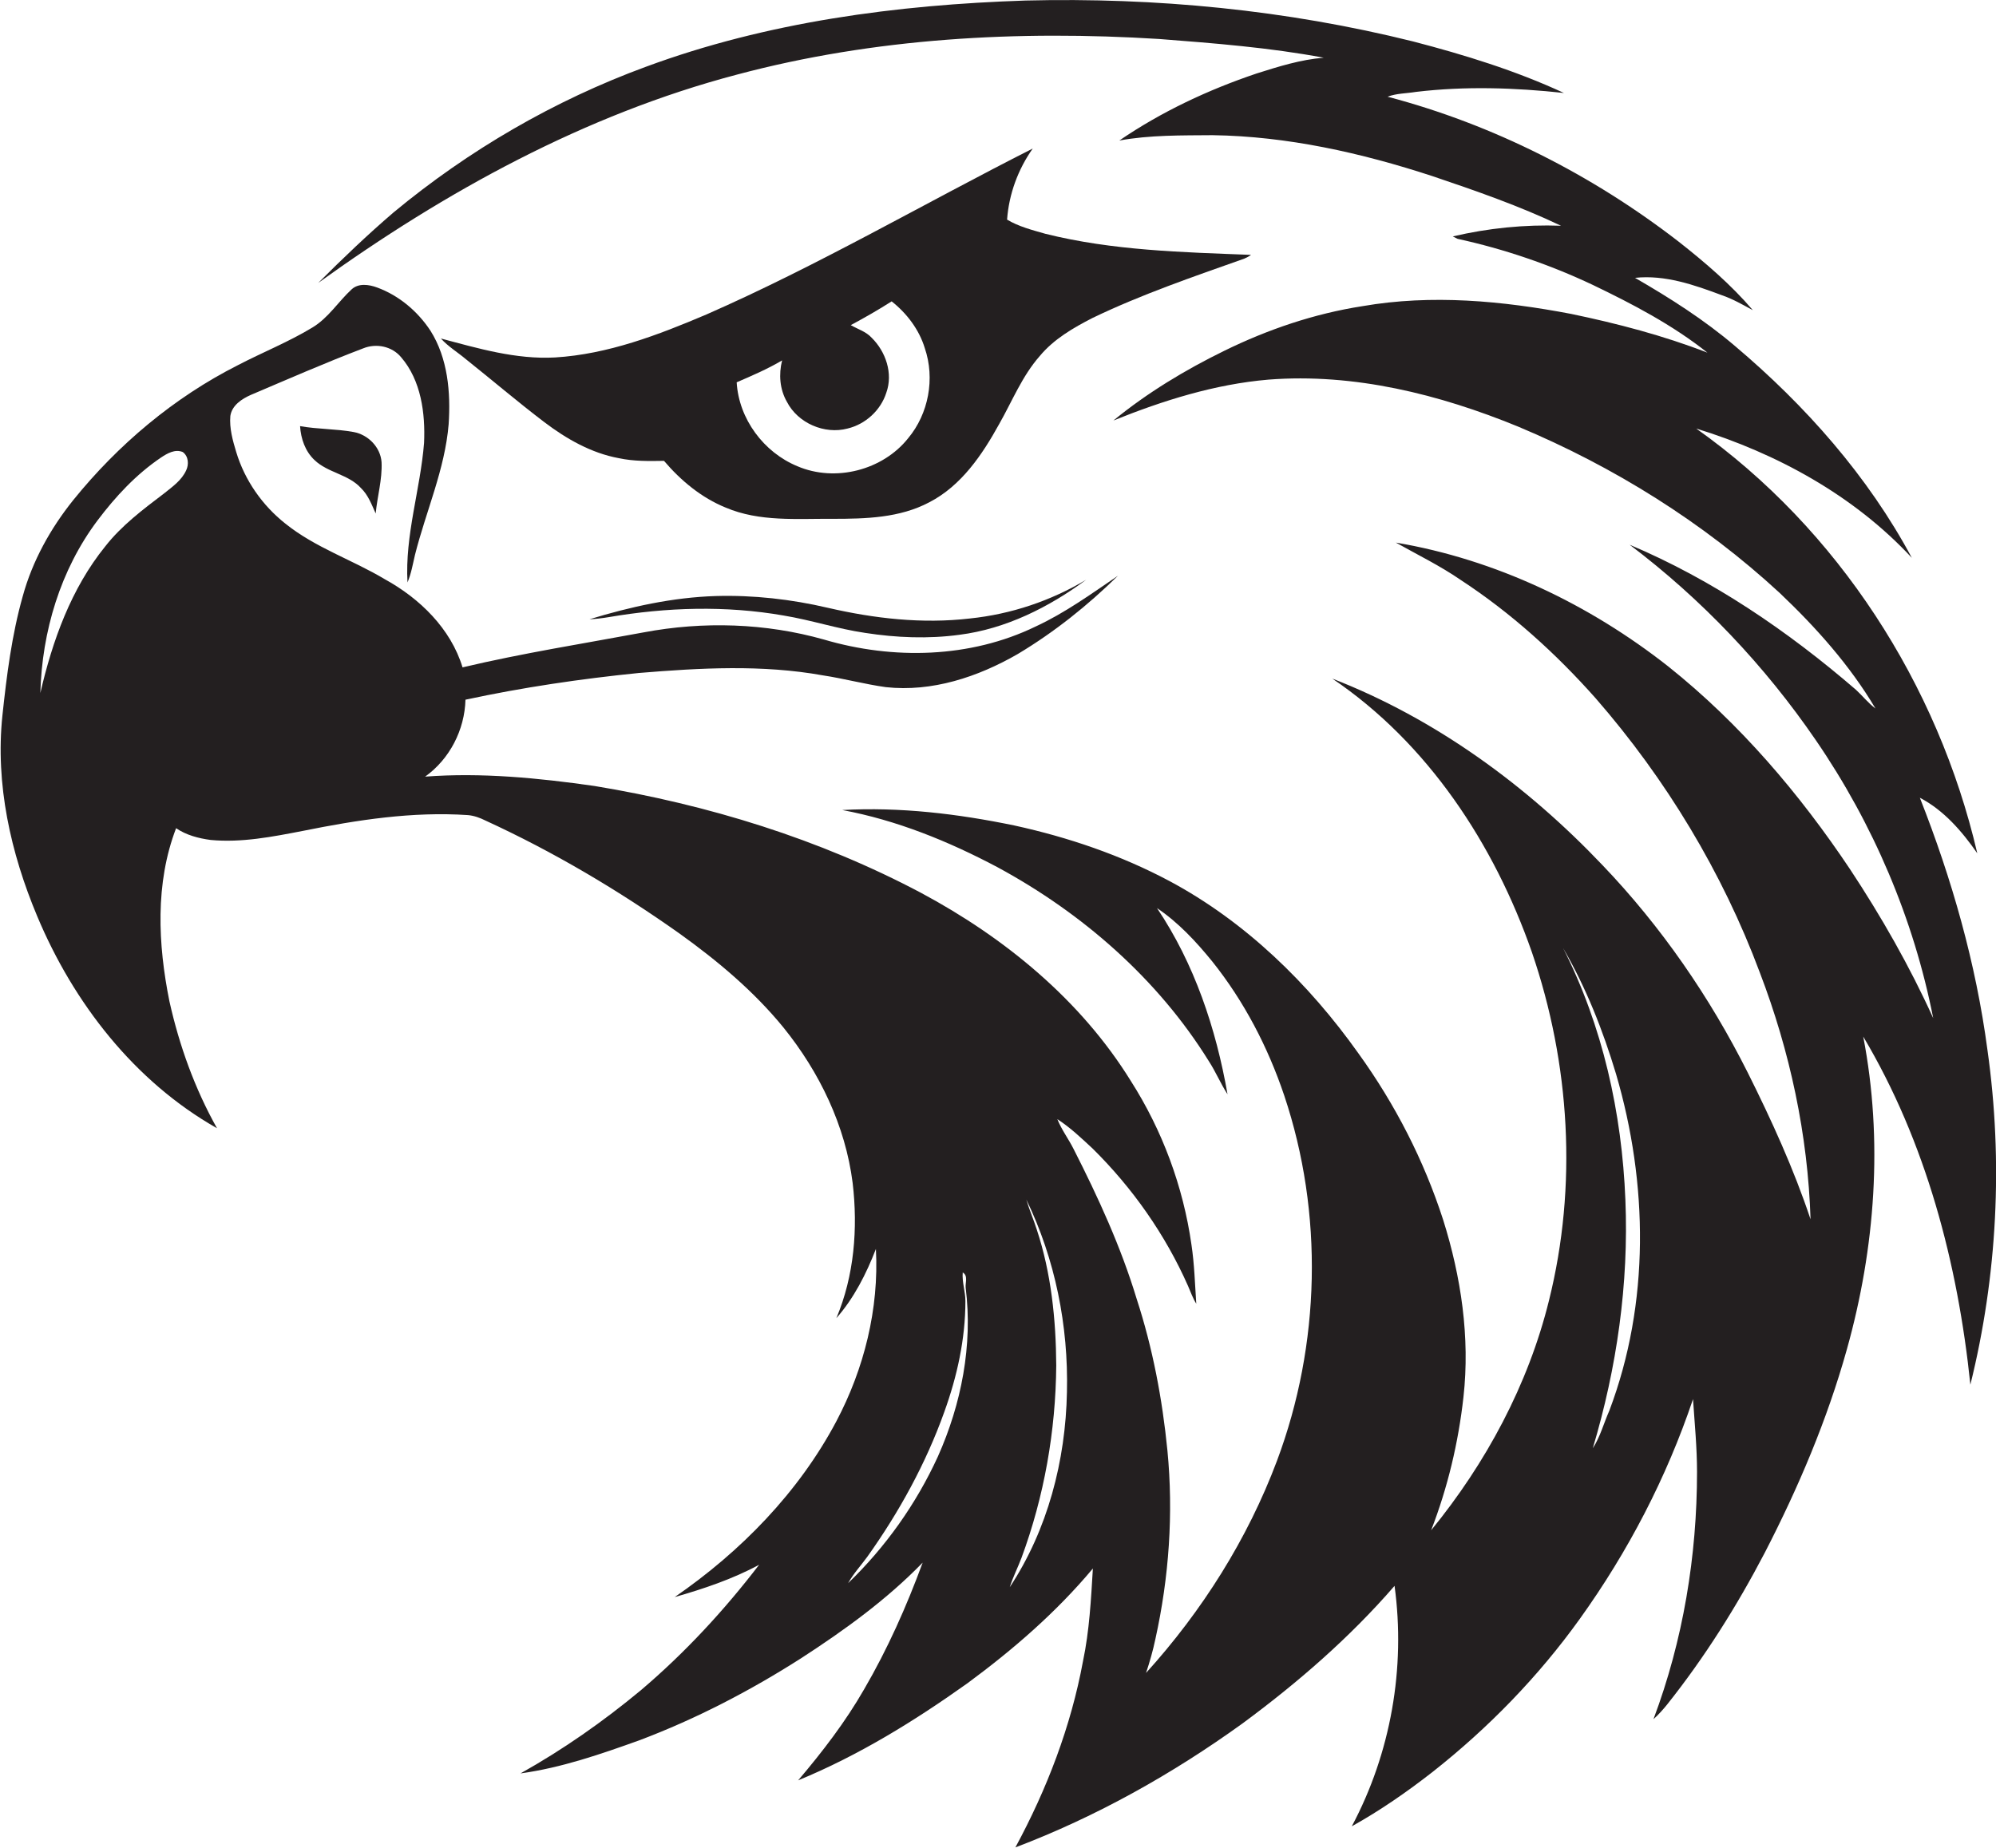 <?xml version="1.0" encoding="utf-8"?>
<!-- Generator: Adobe Illustrator 19.2.0, SVG Export Plug-In . SVG Version: 6.00 Build 0)  -->
<svg version="1.1" id="Layer_1" xmlns="http://www.w3.org/2000/svg" xmlns:xlink="http://www.w3.org/1999/xlink" x="0px" y="0px"
	 viewBox="0 0 747 691.6" style="enable-background:new 0 0 747 691.6;" xml:space="preserve">
<style type="text/css">
	.st0{fill:#231F20;}
</style>
<g>
	<path class="st0" d="M743.8,393c-4.3-32.4-13.3-64-25.3-94.4c9,4.7,15.8,12.6,21.5,20.8c-14.7-63.2-52.1-121.4-105.2-159
		c30.2,9.3,59.1,25.1,80.7,48.4c-16.4-30.6-39.8-57-66.2-79.3c-11.5-9.8-24.4-18-37.4-25.5c11.2-1.2,22.1,2.6,32.5,6.5
		c4.1,1.4,7.9,3.6,11.6,5.6c-8.2-9.6-17.8-17.8-27.7-25.6c-32.3-25-69.5-43.9-109-54.3c3.4-1.3,7-1.2,10.6-1.8
		c18.4-2.2,37-1.6,55.4,0.4c-18.1-8.4-37.3-14.3-56.5-19.3C481.4,3.7,432.5-1,383.8,0.2c-48.2,1.6-96.7,8-142.1,24.8
		c-34.3,12.6-66.3,31.2-94.4,54.5c-9.8,8.4-19.1,17.3-28.2,26.4c47.5-34.2,99.8-63,156.8-78c51.4-13.7,105.1-16.6,158-13.3
		c20.6,1.6,41.2,3.2,61.5,7c-8.6,0.7-16.9,3.3-25.1,5.9c-18.1,6.1-35.6,14.3-51.4,25.1c11.5-2.1,23.3-1.9,34.9-2
		c28,0.4,55.6,6.6,82.2,15.3c16.3,5.5,32.7,11.2,48.2,18.6c-13.6-0.5-27.3,0.9-40.5,4c0.4,0.2,1.4,0.7,1.8,0.9
		c17.4,3.8,34.4,9.6,50.5,17.2c15,7.2,29.9,15,43,25.4c-16.5-6.4-33.7-10.9-51-14.5c-25.7-4.9-52.2-7.4-78.1-2.9
		c-18,2.8-35.4,8.7-51.7,16.7c-14.7,7.2-28.8,15.7-41.5,26.1c18.6-7.5,38-13.6,58-15.3c32.1-2.5,64,5.5,93.5,17.6
		c35.8,15,69.2,35.8,97.8,62.2c13.6,12.9,26.3,27.1,35.9,43.3c-2.7-2-4.8-4.7-7.3-7c-25.5-22-53.7-41.2-84.7-54.3
		c27,20.4,50.6,45.3,69.7,73.2c21.4,31.2,36.6,66.8,43.9,104c-8.8-19.4-19.4-38-31.1-55.7c-18.9-28.3-41.3-54.6-68-75.9
		c-29.6-23.3-64.7-40.1-102-46.4c8.2,4.6,16.6,8.7,24.3,14c18.8,12.3,35.6,27.5,50.5,44.3c26.3,30.2,47.4,65.1,61.4,102.6
		c11.3,29.5,18,60.8,19,92.4c-6.3-18.9-14.6-37.1-23.5-54.9c-14.2-28.3-32.4-54.7-54.3-77.6C571.4,294,537.2,269,498.6,254
		c35.8,24.2,60.6,62,74.7,102.4c14.3,41.7,17.1,87.5,6.4,130.4c-7.8,31.6-23.6,60.9-44.1,86c6.2-16,10.2-32.8,12.1-49.9
		c2.5-22.3-0.9-45-7.6-66.3c-7.2-22.3-18-43.3-31.7-62.3c-18.6-26.2-42.3-49.3-70.7-64.5c-18.2-9.7-37.9-16.4-58-20.8
		c-21.2-4.4-42.9-7-64.5-5.8c20.4,3.8,39.8,11.7,58.1,21.4c31.8,17.2,60,41.8,79.1,72.6c2.6,4,4.4,8.4,7,12.4
		c-4.3-24.6-12.4-48.9-26.4-69.7c8,5.4,14.6,12.5,20.7,20c11.9,14.9,20.8,32,26.9,50.1c14.8,44.1,13.6,93.3-2.7,136.8
		c-11,29.3-28,56.2-49,79.4c1.4-4.2,2.6-8.4,3.5-12.7c5.1-23.1,6.8-47,4.5-70.6c-1.9-19.2-5.5-38.3-11.5-56.7
		c-5.9-19.5-14.4-38-23.6-56.1c-1.9-3.8-4.5-7.2-6.1-11.2c4.8,3.1,9,7.1,13.2,11c14.9,14.7,27.2,32.2,35.7,51.4
		c1,2.3,1.8,4.6,3.1,6.7c-0.5-7.4-0.7-14.8-1.8-22.1c-3.1-21.8-10.9-42.8-22.7-61.3c-18.8-30.4-47.3-53.7-78.5-70.4
		c-38.1-20.2-79.8-33-122.2-40c-21-3-42.3-5.1-63.4-3.5c9.2-6.6,14.8-17.5,15.1-28.8c21.4-4.6,43.1-7.8,64.9-10
		c22.9-1.9,46.2-3.2,68.9,0.9c7.9,1.2,15.6,3.3,23.5,4.4c17.3,1.9,34.5-3.8,49.4-12.4c13.7-8.2,26.2-18.2,37.5-29.3
		c-10,6.8-19.8,13.9-30.8,19c-24.5,11.9-53.4,12.5-79.2,4.9c-21.9-6.2-45.2-6.9-67.5-2.7c-22.6,4.2-45.4,7.8-67.8,13.1
		c-4.4-14.5-16-25.8-29.1-33c-12.2-7.3-26-11.8-37.2-20.8c-8.6-6.8-15.2-16.2-18.4-26.8c-1.3-4.3-2.6-8.9-2.2-13.5
		c0.6-4,4.3-6.4,7.7-7.9c13.9-5.9,27.8-12,42-17.4c4.9-2,10.8-0.8,14.2,3.3c7.5,8.7,9.1,21,8.6,32.1c-1.4,17.5-7.2,34.5-6.2,52.2
		c1.4-3.3,2-6.9,2.8-10.3c4.1-16.3,11.2-32,12.6-48.9c0.8-11.9-0.3-24.7-6.8-35c-4.8-7.3-11.8-13.2-20-16.2c-3-1.1-6.9-1.7-9.5,0.7
		c-5,4.6-8.7,10.7-14.7,14.3c-8.9,5.4-18.7,9.3-27.9,14.1c-23.9,12.1-44.8,29.7-61.6,50.5c-8.5,10.6-15.3,22.8-18.9,36
		c-4.1,14.5-6,29.6-7.6,44.6c-2.7,25.7,3.1,51.5,13,75.1c13.6,32.5,36.4,61.9,67.3,79.4c-8.3-14.8-14.1-30.9-17.8-47.5
		c-4.3-21.3-5.4-44.2,2.5-64.8c3.8,2.6,8.4,3.8,12.9,4.4c11.6,1.1,23.2-1.2,34.6-3.4c20.3-4.1,41-7.3,61.7-5.9c2.3,0.2,4.5,1,6.5,2
		c25.5,11.7,49.8,26.1,72.8,42.4c14.2,10.2,27.7,21.5,38.8,35.1c13.5,16.7,23.2,36.8,25.9,58.2c2,17,0.6,34.7-6.1,50.6
		c6.6-7.5,11.2-16.6,14.8-25.9c1.2,22.4-4.4,44.8-14.8,64.5c-14.1,26.6-35.8,48.8-60.5,65.8c10.8-3.1,21.6-6.7,31.6-12.1
		c-13.1,17.1-27.8,33-44.3,47c-14.1,11.7-29.1,22.2-45,31.1c15.3-2.1,30-7.2,44.5-12.4c21.2-8,41.4-18.5,60.5-30.7
		c16.2-10.5,32-21.9,45.5-35.8c-6,16.3-13.1,32.3-21.9,47.4c-7,12.2-15.6,23.4-24.7,34.1c22.6-9.3,43.5-22.2,63.3-36.3
		c17.1-12.6,33.3-26.6,47-43c-0.7,11.6-1.3,23.3-3.7,34.7c-4.5,24.4-13.5,47.9-25.3,69.7c30.3-11.5,58.8-27.5,85-46.4
		c20.6-15.2,40.1-32.1,56.9-51.5c4.2,30.7-1.4,62.6-16,90c10.6-5.9,20.7-12.9,30.3-20.4c20.8-16.4,39.5-35.6,55-57.2
		c18.1-25.2,32.5-52.9,42.4-82.3c0.6,9.1,1.5,18.1,1.5,27.2c0,31.5-5.2,63.1-16.3,92.6c1.9-1.7,3.6-3.6,5.2-5.6
		c14-17.6,26-36.7,36.4-56.6c12.6-24.4,23.4-49.8,30.8-76.3c10.6-37.9,13.6-78.2,6.1-117c23.5,39.5,35.4,84.9,40.1,130.3
		C747.5,477.6,749.7,434.7,743.8,393z M69.7,176c-1.7,3.8-5.2,6.2-8.3,8.7c-7.9,6-15.9,12-22,19.8c-12.8,15.8-19.8,35.4-24.3,54.9
		c0.6-23,7.5-46.1,21.4-64.6c6.7-8.9,14.4-17.2,23.7-23.5c2.4-1.6,5.3-3.3,8.2-2.1C70.6,170.8,70.7,173.9,69.7,176z M351,545.2
		c-8.1,17.7-19.6,33.9-33.6,47.4c2-3.6,4.8-6.6,7.2-9.9c11.9-16.7,21.9-34.9,28.8-54.2c4.8-13.3,7.9-27.3,7.9-41.5
		c0-3.6-1.3-7.1-1-10.7c2.1,1.2,0.9,3.8,1.1,5.7C364.1,503.5,359.8,525.5,351,545.2z M399.3,521.1c-0.5,25.6-7.2,51.5-21.4,73
		c1.2-3.8,3-7.3,4.4-11c8.5-23,12.8-47.5,13-72c-0.1-17.2-1.9-34.6-7.3-50.9c-1.2-3.8-2.8-7.4-3.9-11.2
		C394.9,471.3,399.9,496.3,399.3,521.1z M602.3,528c-2.1,4.7-3.4,9.8-6.2,14.1c9-30.1,13.5-61.6,12.2-93
		c-1.3-32.5-8.5-65.1-23.3-94.2c8.6,14.8,14.9,30.8,19.8,47.1C616.8,442.9,617.5,487.8,602.3,528z"/>
	<path class="st0" d="M264.4,117.7c-18.1,7.7-36.9,14.9-56.7,16.1c-14.6,0.8-28.8-3.4-42.7-7.1c2.7,3,6.2,5.1,9.3,7.7
		c9.8,7.8,19.4,16,29.4,23.6c8.3,6.3,17.6,11.6,27.9,13.5c5.6,1.2,11.3,1.1,16.9,1c6.3,7.4,14,13.8,23.1,17.5
		c12.7,5.4,26.7,4.1,40.1,4.2c12.2,0,25-0.3,36.1-6.2c12-6.2,19.8-17.8,26.1-29.2c4.9-8.6,8.6-18,15.2-25.5
		c5.3-6.4,12.6-10.6,19.8-14.3c18.3-8.8,37.6-15.4,56.8-22.2c0.9-0.4,1.7-0.8,2.5-1.4c-25.8-1-51.8-1.6-77-7.9
		c-4.9-1.4-10-2.7-14.3-5.3c0.7-9.6,4.1-18.8,9.6-26.6C345.8,76.2,306.3,99.3,264.4,117.7z M339.9,164c-9.5,12-27.3,16.6-41.5,10.5
		c-12.6-5.2-21.9-17.7-22.7-31.4c5.8-2.5,11.6-5,17-8.2c-1.3,5.2-0.9,10.8,1.8,15.5c4.1,8,14.1,12.3,22.7,10
		c6.7-1.6,12.4-6.8,14.5-13.4c2.6-7.2-0.2-15.4-5.5-20.6c-2.1-2.3-5.2-3.2-7.8-4.7c5.2-2.8,10.3-5.7,15.3-8.9
		c5.7,4.5,10.3,10.6,12.4,17.5C350,141.7,347.5,154.9,339.9,164z"/>
	<path class="st0" d="M132.3,161.7c-6.6-1.2-13.3-1-20-2.2c0.3,4.7,1.9,9.4,5.4,12.7c5,4.8,12.7,5.3,17.4,10.5
		c2.7,2.6,4,6.2,5.5,9.5c0.6-6.4,2.5-12.7,2.2-19.2C142.4,167.4,137.8,162.7,132.3,161.7z"/>
	<path class="st0" d="M309.8,227.5c-13.7-3.2-27.8-4.8-41.9-4.4c-16.1,0.5-31.9,4-47.3,8.7c2.4-0.1,4.8-0.4,7.2-0.8
		c21.6-3.7,43.8-4.4,65.5-0.6c10.3,1.7,20.2,5,30.5,6.5c11.6,1.8,23.6,2.3,35.3,0.7c17.3-2.2,33.5-10.3,47.4-20.6
		c-13.2,7.9-28.1,12.9-43.5,14.5C345.1,233.6,327.1,231.5,309.8,227.5z"/>
</g>
</svg>

